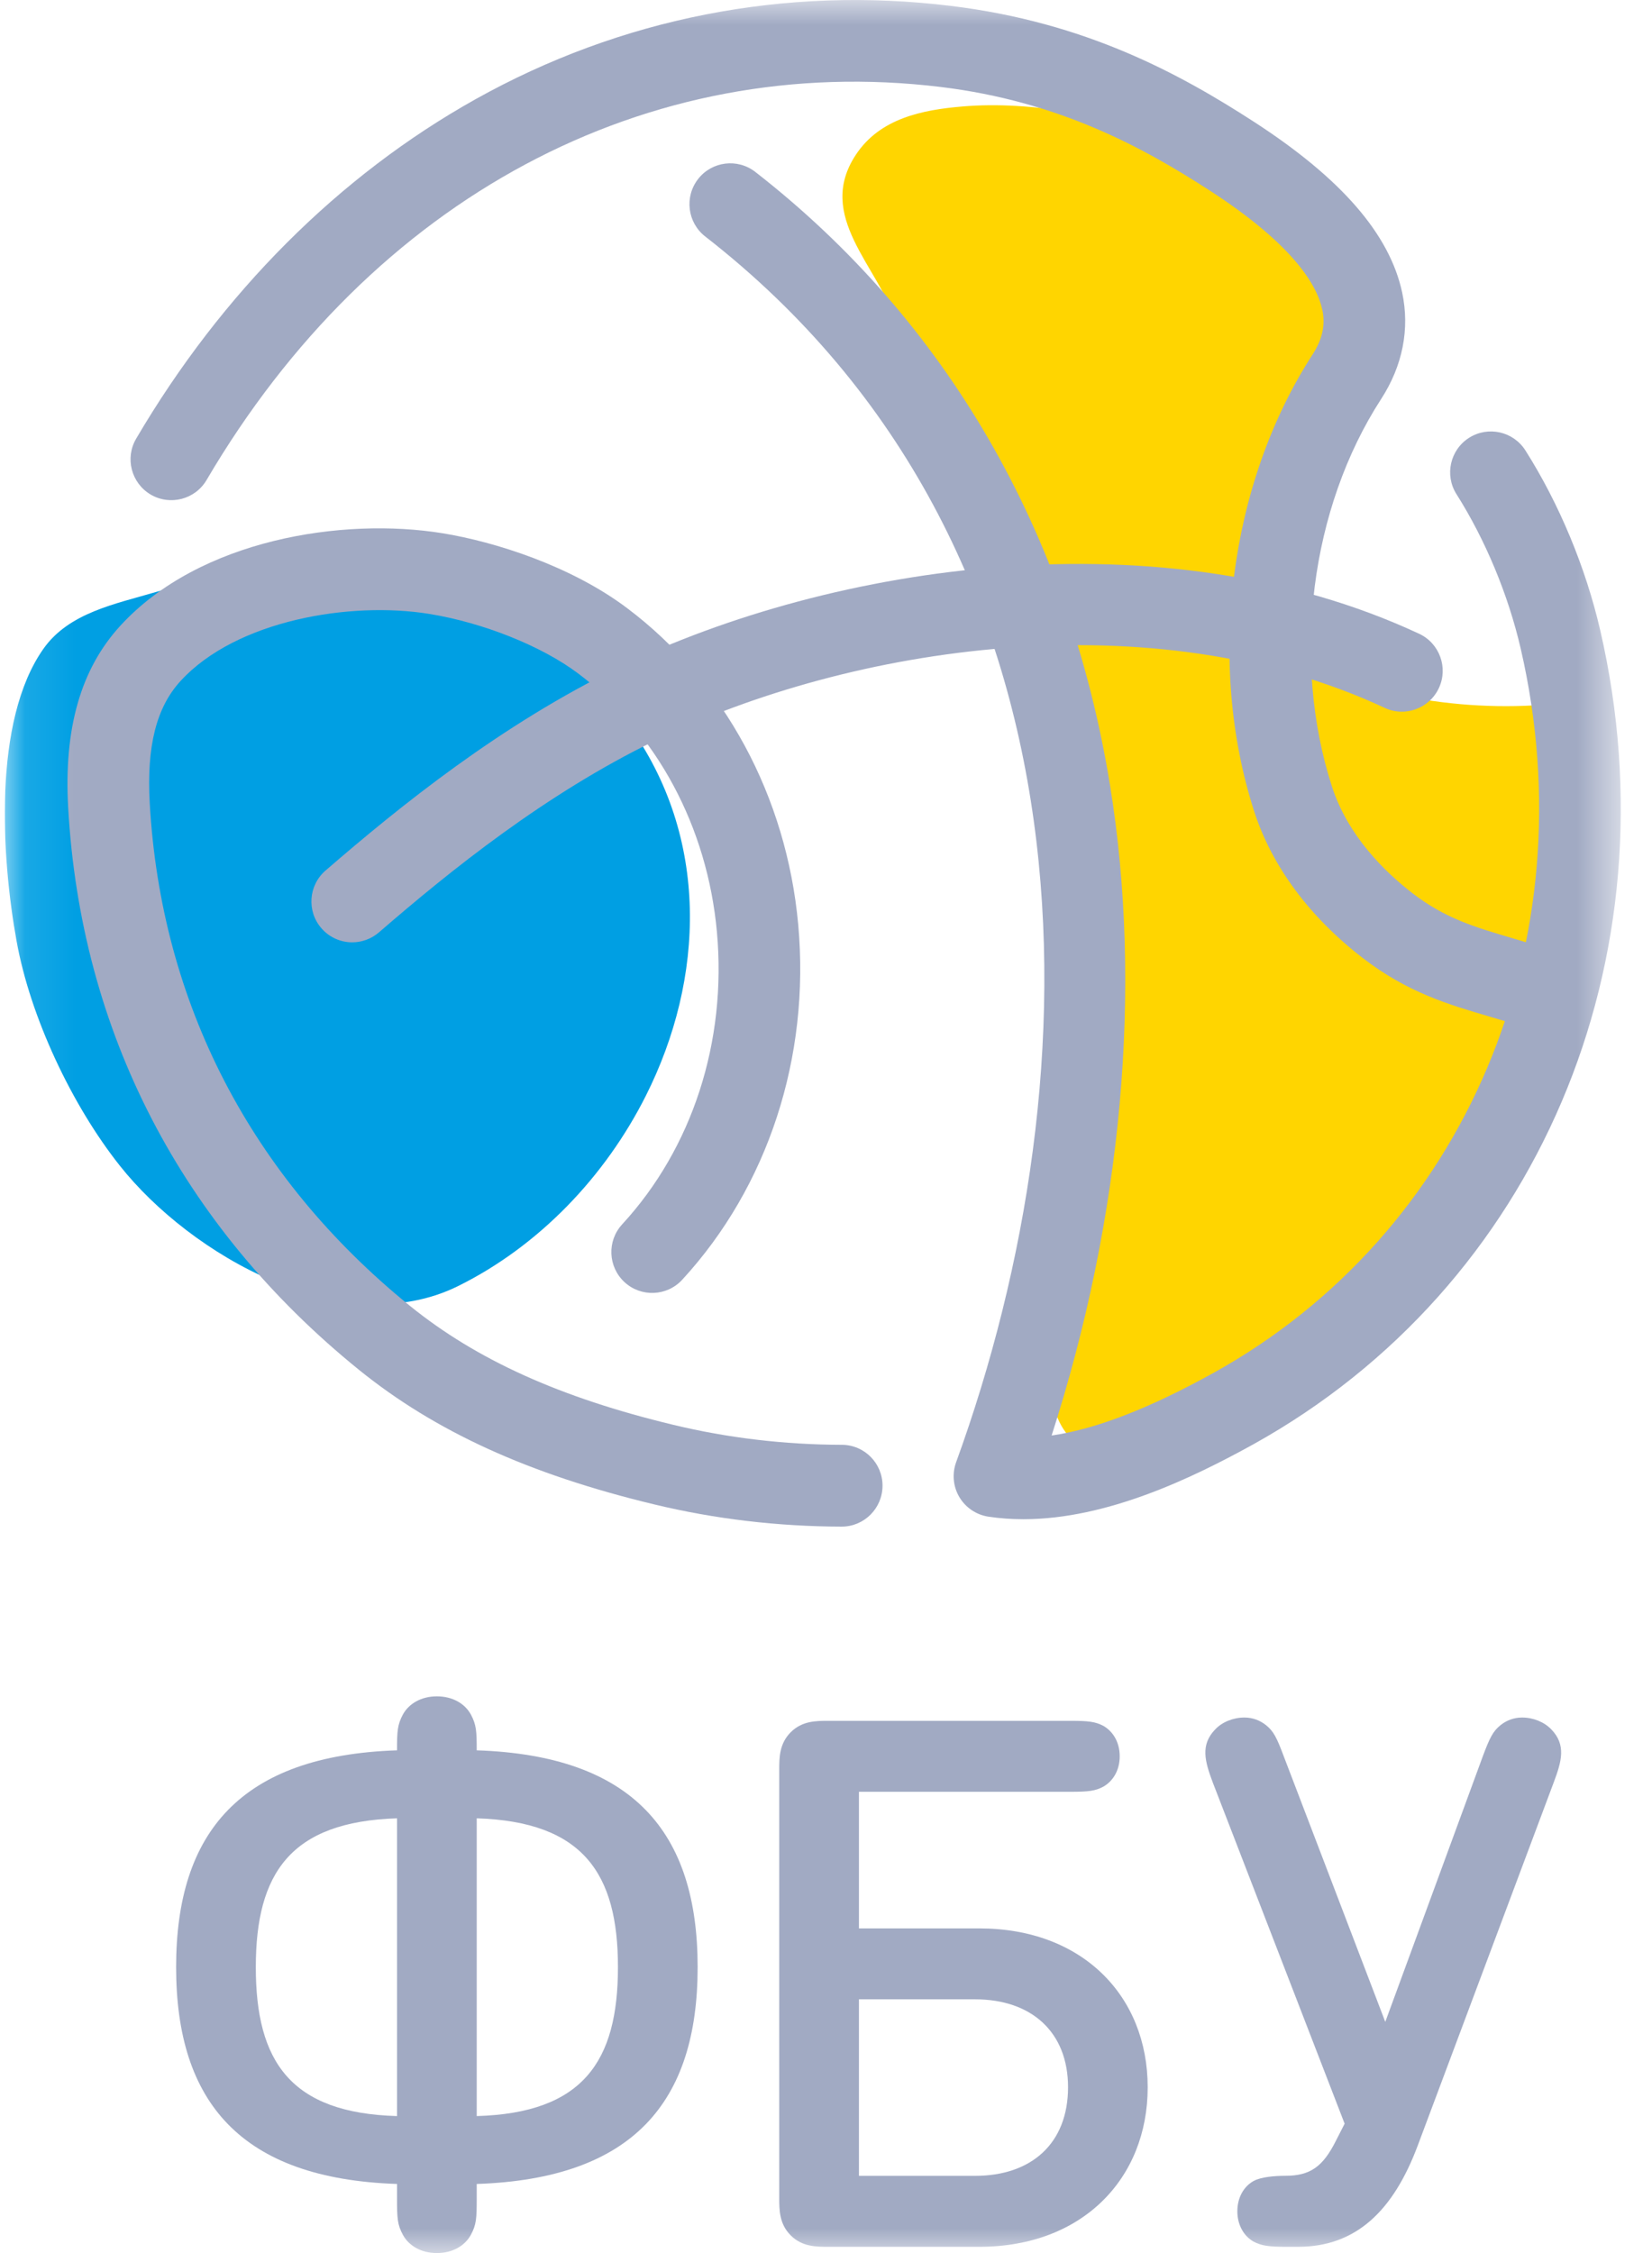 <svg width="33" height="45" viewBox="0 0 33 45" fill="none" xmlns="http://www.w3.org/2000/svg">
<g clip-path="url(#clip0_12_2448)">
<mask id="mask0_12_2448" style="mask-type:luminance" maskUnits="userSpaceOnUse" x="0" y="0" width="33" height="45">
<path d="M32.378 0H0.096V45H32.378V0Z" fill="white"/>
</mask>
<g mask="url(#mask0_12_2448)">
<path d="M9.405 44.638C9.287 44.852 9.044 45 8.727 45C8.41 45 8.167 44.853 8.049 44.638C7.938 44.432 7.931 44.306 7.931 43.915V43.62C4.815 43.516 3.518 41.99 3.518 39.289C3.518 36.589 4.814 35.062 7.931 34.959C7.931 34.575 7.938 34.45 8.049 34.242C8.167 34.029 8.41 33.881 8.727 33.881C9.044 33.881 9.287 34.028 9.405 34.242C9.516 34.449 9.523 34.575 9.523 34.959C12.639 35.062 13.936 36.589 13.936 39.289C13.936 41.99 12.64 43.516 9.523 43.62V43.915C9.523 44.307 9.516 44.432 9.405 44.638ZM7.931 42.264V36.317C5.802 36.384 5.11 37.416 5.11 39.291C5.11 41.172 5.802 42.204 7.931 42.264ZM9.523 36.317V42.264C11.645 42.204 12.344 41.172 12.344 39.291C12.345 37.416 11.645 36.384 9.523 36.317Z" fill="#A1AAC3"/>
<path d="M17.158 38.516H19.567C21.614 38.516 22.926 39.859 22.926 41.689C22.926 43.519 21.614 44.875 19.567 44.875H16.539C16.304 44.875 16.023 44.875 15.795 44.647C15.566 44.418 15.566 44.137 15.566 43.901V35.344C15.566 35.108 15.566 34.827 15.795 34.598C16.023 34.37 16.304 34.37 16.539 34.37H21.394C21.733 34.37 21.881 34.385 22.043 34.472C22.234 34.583 22.367 34.797 22.367 35.078C22.367 35.358 22.234 35.572 22.043 35.683C21.881 35.772 21.733 35.787 21.394 35.787H17.158V38.516ZM17.158 43.458H19.478C20.598 43.458 21.335 42.816 21.335 41.688C21.335 40.581 20.599 39.932 19.478 39.932H17.158V43.458Z" fill="#A1AAC3"/>
<path d="M24.276 34.54C24.415 34.392 24.637 34.304 24.858 34.304C25.028 34.304 25.175 34.364 25.293 34.459C25.44 34.577 25.506 34.71 25.639 35.065L27.672 40.383L29.625 35.065C29.758 34.71 29.824 34.578 29.971 34.459C30.088 34.364 30.236 34.304 30.405 34.304C30.627 34.304 30.847 34.393 30.988 34.54C31.289 34.85 31.194 35.181 31.039 35.594L28.32 42.854C27.834 44.152 27.09 44.875 25.933 44.875H25.69C25.336 44.875 25.196 44.853 25.041 44.771C24.842 44.66 24.717 44.432 24.717 44.166C24.717 43.893 24.843 43.672 25.041 43.561C25.189 43.479 25.468 43.457 25.675 43.457C26.175 43.457 26.426 43.273 26.683 42.763L26.86 42.416L24.223 35.593C24.069 35.181 23.974 34.849 24.276 34.54Z" fill="#A1AAC3"/>
<path fill-rule="evenodd" clip-rule="evenodd" d="M12.902 21.884C12.088 23.503 10.764 24.886 9.156 25.684C6.852 26.828 3.803 25.06 2.395 23.284C1.436 22.076 0.603 20.312 0.33 18.79C0.034 17.147 -0.154 14.405 0.869 12.956C1.378 12.235 2.311 12.062 3.108 11.826C6.24 10.902 10.535 11.692 12.548 14.467C14.186 16.727 14.076 19.55 12.902 21.884Z" fill="#009FE3"/>
<path fill-rule="evenodd" clip-rule="evenodd" d="M19.404 10.115C18.981 8.864 18.332 7.712 17.92 6.464C17.538 5.307 16.284 4.318 17.097 3.09C17.577 2.364 18.42 2.194 19.232 2.126C21.928 1.899 26.352 3.266 26.569 6.662C26.67 8.246 25.971 9.571 25.614 11.049C25.31 12.306 26.549 13.559 27.705 13.829C28.676 14.055 29.662 14.142 30.637 14.089C32.831 13.967 31.838 16.656 31.758 17.898C31.621 20.061 30.704 21.782 29.827 23.703C29.55 24.311 29.465 24.916 29.014 25.434C28.322 26.23 27.32 26.89 26.379 27.349C25.657 27.703 24.891 27.946 24.131 28.2C23.545 28.394 22.781 28.875 22.191 28.946C21.037 29.085 20.965 27.833 20.89 27.04C20.753 25.569 21.412 25.385 21.346 23.908C21.269 22.216 21.613 19.767 21.462 18.076C21.238 15.582 20.207 12.489 19.404 10.115Z" fill="#FFD500"/>
<path d="M20.444 30.343C20.209 30.343 19.975 30.327 19.743 30.292C19.502 30.255 19.288 30.111 19.164 29.901C19.039 29.691 19.016 29.436 19.099 29.206C21.92 21.451 22.084 10.946 14.087 4.723C13.732 4.446 13.668 3.933 13.944 3.577C14.22 3.221 14.733 3.157 15.088 3.434C18.903 6.403 21.353 10.637 22.173 15.68C22.831 19.728 22.416 24.299 21.007 28.671C21.894 28.544 22.965 28.128 24.247 27.417C29.27 24.627 31.733 18.815 30.377 12.954C30.128 11.878 29.672 10.783 29.095 9.871C28.853 9.491 28.966 8.986 29.346 8.744C29.726 8.503 30.23 8.616 30.471 8.996C31.146 10.06 31.676 11.335 31.965 12.585C33.487 19.163 30.703 25.699 25.038 28.846C23.838 29.509 22.123 30.343 20.444 30.343Z" fill="#A1AAC3"/>
<path d="M30.565 20.512C30.485 20.512 30.402 20.5 30.321 20.475C30.134 20.416 29.955 20.364 29.782 20.312C28.925 20.061 28.117 19.823 27.226 19.137C26.16 18.317 25.41 17.305 25.055 16.211C24.095 13.241 24.552 9.656 26.22 7.08C26.417 6.775 26.479 6.49 26.413 6.182C26.308 5.694 25.834 4.886 24.166 3.806C22.835 2.945 21.158 2.026 18.799 1.738C12.92 1.021 7.434 3.954 4.126 9.588C3.898 9.976 3.398 10.105 3.01 9.878C2.622 9.649 2.492 9.149 2.72 8.761C4.429 5.851 6.771 3.507 9.495 1.984C12.4 0.359 15.685 -0.287 18.997 0.118C21.686 0.446 23.566 1.473 25.052 2.435C26.792 3.562 27.759 4.676 28.009 5.841C28.165 6.57 28.019 7.306 27.589 7.97C26.177 10.15 25.792 13.188 26.607 15.71C26.925 16.693 27.659 17.412 28.219 17.843C28.871 18.344 29.446 18.513 30.243 18.748C30.426 18.802 30.613 18.858 30.81 18.92C31.24 19.055 31.479 19.514 31.344 19.943C31.234 20.289 30.913 20.512 30.565 20.512Z" fill="#A1AAC3"/>
<path d="M7.036 18.821C6.808 18.821 6.58 18.725 6.419 18.538C6.124 18.197 6.163 17.681 6.503 17.387C7.995 16.096 10.013 14.468 12.38 13.321C16.628 11.265 23.213 10.262 28.348 12.658C28.756 12.848 28.933 13.334 28.743 13.742C28.553 14.15 28.067 14.329 27.66 14.138C23.009 11.968 16.992 12.902 13.09 14.791C10.895 15.855 8.986 17.396 7.57 18.622C7.415 18.755 7.225 18.821 7.036 18.821Z" fill="#A1AAC3"/>
<path d="M16.813 30.491H16.81C15.536 30.488 14.277 30.339 13.068 30.047C10.564 29.445 8.688 28.589 7.164 27.354C3.62 24.482 1.614 20.603 1.362 16.134C1.272 14.549 1.613 13.358 2.407 12.494C3.992 10.768 6.852 10.328 8.837 10.65C9.886 10.82 11.406 11.302 12.527 12.146C14.467 13.604 15.712 15.907 15.945 18.466C16.186 21.115 15.34 23.701 13.627 25.561C13.322 25.892 12.806 25.913 12.475 25.608C12.144 25.302 12.123 24.785 12.428 24.454C13.831 22.932 14.52 20.803 14.321 18.614C14.13 16.515 13.119 14.632 11.549 13.451C10.821 12.904 9.654 12.437 8.577 12.262C7 12.005 4.721 12.387 3.609 13.599C3.123 14.127 2.927 14.904 2.991 16.041C3.217 20.037 5.016 23.511 8.191 26.084C9.521 27.16 11.191 27.915 13.45 28.458C14.537 28.72 15.669 28.854 16.816 28.857C17.267 28.858 17.631 29.225 17.629 29.676C17.627 30.128 17.261 30.491 16.813 30.491Z" fill="#A1AAC3"/>
</g>
</g>
<defs>
<clipPath id="clip0_12_2448">
<rect width="32.283" height="45" fill="white" transform="translate(0.096)"/>
</clipPath>
</defs>
</svg>
